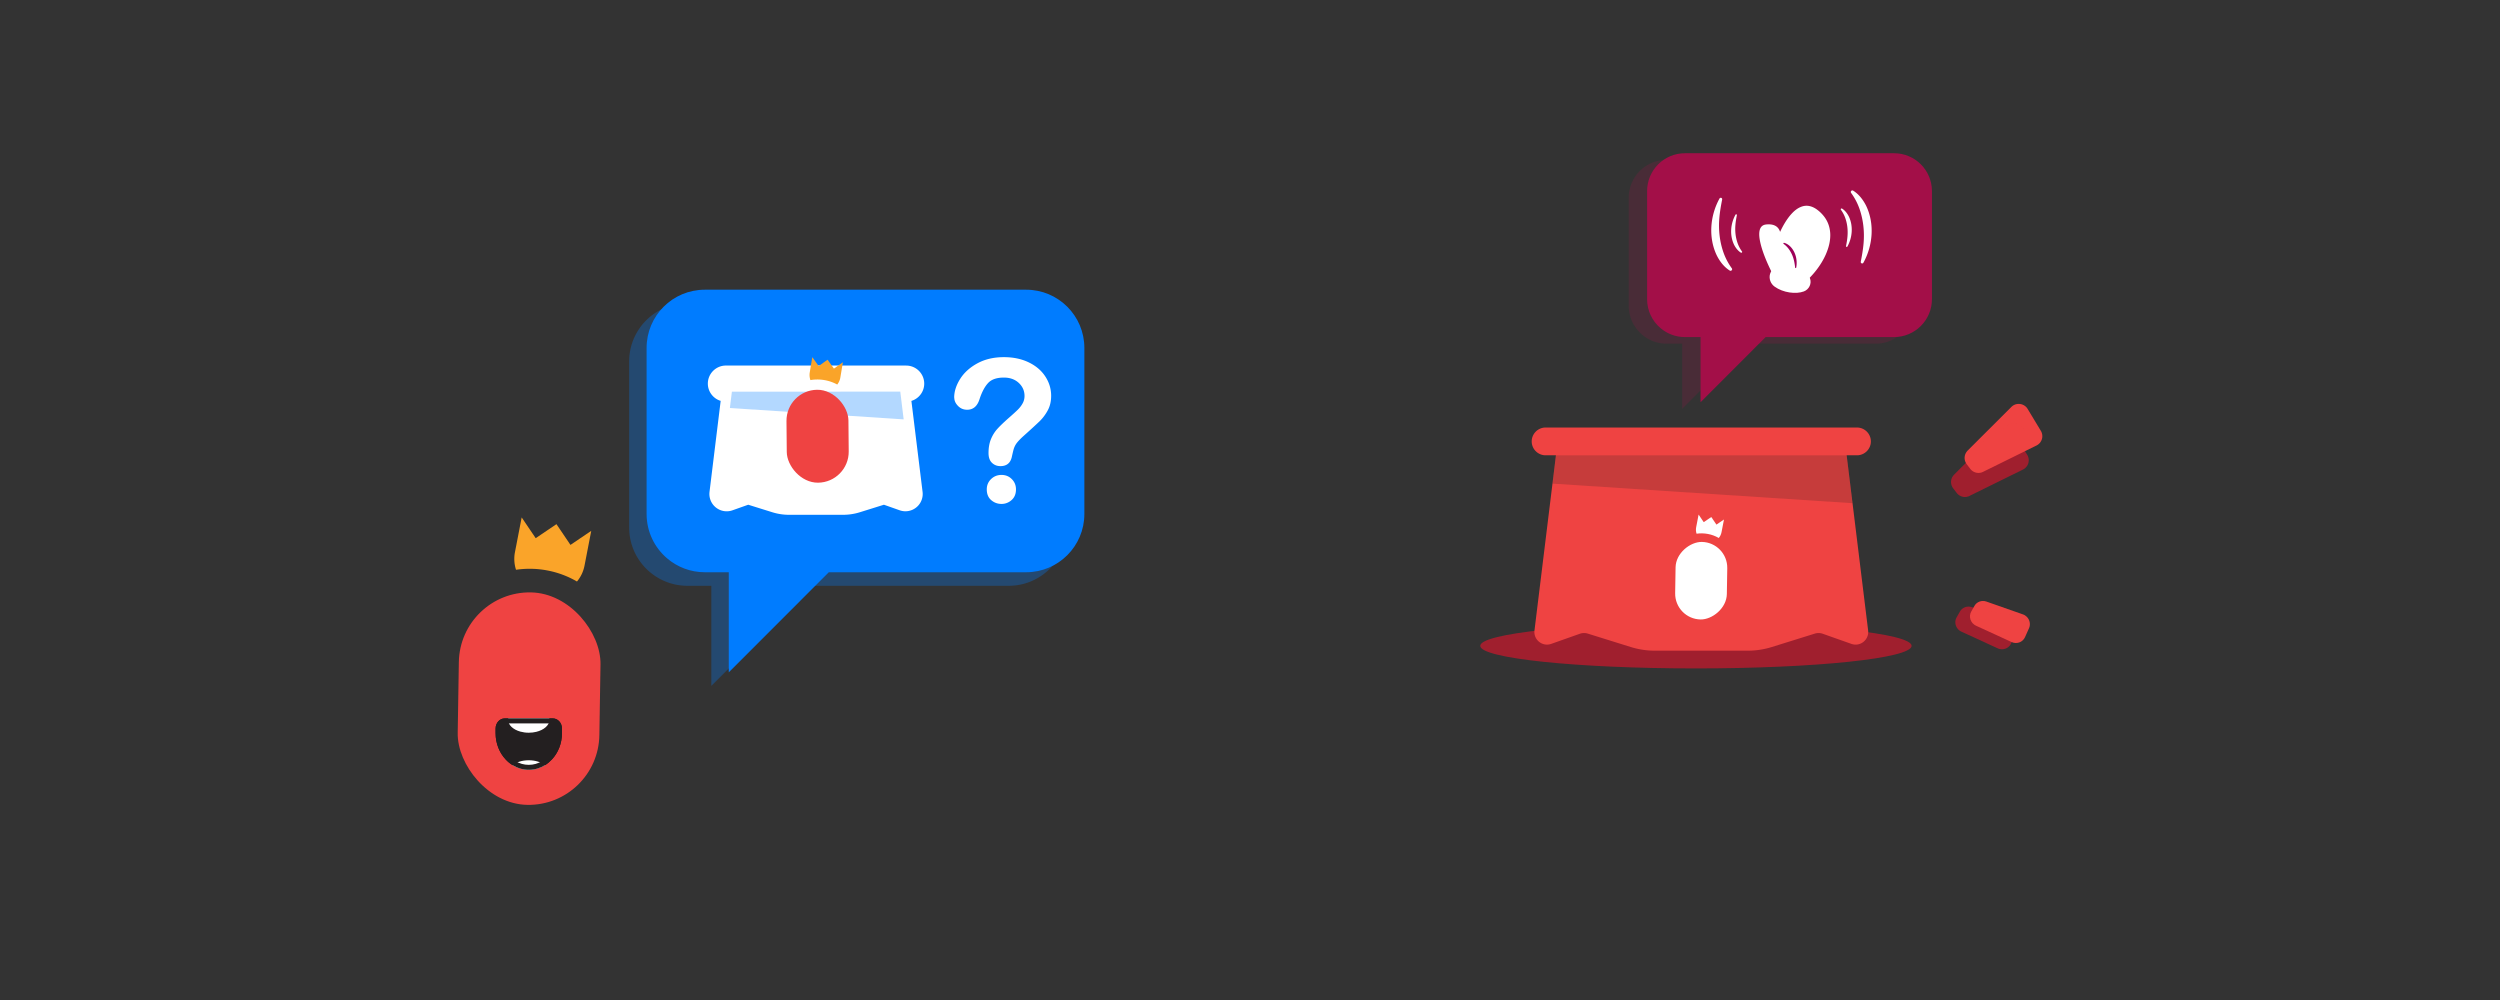 <svg xmlns="http://www.w3.org/2000/svg" id="Layer_1" data-name="Layer 1" viewBox="0 0 1000 400"><rect x="0" y="0" width="1000" height="400" fill="#333333" stroke="none"/><defs><style>.cls-1{fill:#fff}.cls-2,.cls-3{fill:#ef4342}.cls-7{fill:#a01f2e}.cls-8{fill:#007cff}.cls-9{opacity:.3}.cls-11{fill:#faa429}.cls-3{opacity:.05}.cls-13{fill:#231f20}</style></defs><path d="M810.9 181.97v-.02h-.01l-5.27-8.73c-.09-.14-.18-.28-.28-.41a4.167 4.167 0 0 0-5-1.23h-.02c-.05.02-.09.05-.14.08-.37.19-.73.44-1.05.75l-17.49 17.45c-.2.21-.37.43-.53.66a4.12 4.12 0 0 0 .16 4.8l1.4 1.84c1.21 1.58 3.36 2.1 5.14 1.2l20.97-10.34.4-.2a4.146 4.146 0 0 0 1.72-5.87Zm-7.25 66.13-14.82-5.21c-1.86-.67-3.93.07-4.87 1.76l-1.3 2.28c-.04.06-.06.13-.1.19-.03.06-.07.13-.1.19-.05.11-.09.23-.13.34 0 .02-.02.04-.02.06-.59 1.92.35 4.08 2.29 4.97l.25.11 14.21 6.53c2.06.94 4.48.07 5.4-1.96l1.66-3.7c.68-1.54.3-3.32-.82-4.49a4.2 4.2 0 0 0-1.65-1.08Z" class="cls-7"/><ellipse cx="678.37" cy="258.34" class="cls-7" rx="86.27" ry="9.03"/><path d="M651.49 122.32V79.1c0-8.39 6.79-15.16 15.16-15.16h83.62c8.37 0 15.16 6.78 15.16 15.16v43.22c0 8.37-6.79 15.16-15.16 15.16h-51.36l-26.04 26.05v-26.05h-6.22c-1.06 0-2.09-.11-3.08-.32-2.53-.52-4.82-1.67-6.72-3.28a15.122 15.122 0 0 1-5.36-11.57Z" style="fill:#a30f48;opacity:.2"/><path d="M664.2 131.24c2.64 2.24 6.05 3.59 9.8 3.59h6.22v26.05l26.04-26.05h51.36c8.37 0 15.16-6.79 15.16-15.16V76.45c0-8.38-6.79-15.16-15.16-15.16H674c-8.37 0-15.16 6.78-15.16 15.16v43.22c0 4.64 2.08 8.79 5.36 11.57Z" style="fill:#a30f48"/><path d="m786.7 185.69 1.4 1.84c1.21 1.58 3.36 2.1 5.14 1.2l20.97-10.34.4-.2a4.146 4.146 0 0 0 1.72-5.87l-5.28-8.75c-1.39-2.3-4.59-2.7-6.49-.8l-17.49 17.45c-.2.21-.37.43-.53.66a4.12 4.12 0 0 0 .16 4.8Z" class="cls-2"/><path d="m787.24 180.44 16.09-10.46a4.317 4.317 0 0 1 5.9 1.17l4.98 7.25.4-.2a4.17 4.17 0 0 0 1.7-5.89l-5.27-8.73c-1.39-2.31-4.59-2.7-6.5-.79l-17.49 17.45.17.21Z" class="cls-3"/><path d="m809.99 254.9 1.63-3.65c.67-1.52.29-3.27-.81-4.43-.44-.45-.97-.84-1.63-1.06l-14.61-5.13c-1.84-.66-3.87.07-4.8 1.74l-1.27 2.24c-1.16 2.03-.27 4.66 1.92 5.68l.24.11 14 6.43c2.03.93 4.41.07 5.32-1.93Z" class="cls-2"/><path d="M810.81 246.83c-.44-.45-.97-.84-1.63-1.06l-14.61-5.13c-1.84-.66-3.87.07-4.8 1.74l-1.28 2.25c-1.16 2.04-.26 4.67 1.93 5.67l.24.11 1.55-3.57c.67-1.54 2.3-2.43 3.99-2.18l14.61 2.18Z" class="cls-3"/><path d="M747.25 252.18c.45 3.72-3.16 6.63-6.7 5.37l-11.46-4.05a5.015 5.015 0 0 0-3.18-.05l-17.13 5.34c-3.12.98-6.38 1.48-9.65 1.48h-37.22c-3.28 0-6.53-.5-9.65-1.48l-17.12-5.34a5.046 5.046 0 0 0-3.19.05l-11.46 4.05c-3.53 1.25-7.15-1.65-6.7-5.37l7.2-58.74 1.38-11.32h-4.13c-3.06 0-5.56-2.5-5.56-5.55s2.5-5.56 5.56-5.56h124.55c3.06 0 5.56 2.5 5.56 5.56s-2.5 5.55-5.56 5.55h-4.13l2.35 19.15 6.24 50.9Z" class="cls-2"/><path d="m741 201.28-120.01-7.83 1.38-11.32h116.29l2.34 19.15z" class="cls-13" style="opacity:.2"/><rect width="31.02" height="20.68" x="665.01" y="221.96" class="cls-1" rx="10.34" ry="10.34" transform="rotate(-89.08 680.492 232.306)"/><path d="m689.59 207.8-.98 5.08c-.17.89-.56 1.68-1.1 2.32-1.31-.77-2.77-1.32-4.31-1.61-.77-.15-1.57-.23-2.38-.25-.75-.01-1.49.04-2.2.14-.26-.8-.33-1.68-.16-2.57l.98-5.08 2.05 3.03 3.03-2.05 2.05 3.03 3.03-2.05Zm19.27-99.84c-.39.47-.68 1.02-.85 1.63-.52 1.9.23 3.91 1.83 5.06 3.39 2.45 8.53 3.12 11.71 1.92 2.11-.8 3.24-3.19 2.42-5.29-.12-.31-.28-.61-.47-.9l-14.64-2.41Z" class="cls-1"/><path d="M730.33 101.77a29.72 29.72 0 0 1-1.62 3.11c-1.3 2.16-2.9 4.23-4.68 6.06-1.98 2.04-3.83 2.19-5.5 1.29-.49-.03-1-.08-1.52-.18-1.27.03-2.65-.15-4.11-.47-1.92-.69-3.36-1.75-4.39-3.11 0 0-.03 0-.03-.02 0 0 0-.02-.02-.03-.15-.3-.86-1.72-1.7-3.67-.94-2.18-2.02-5.01-2.61-7.62-.58-2.52-.69-4.83.2-6.17.43-.64 1.09-1.05 2.05-1.16 3.69-.41 5.11 1.26 5.64 2.96.91-1.98 2.49-4.96 4.57-7.23 1.07-1.17 2.28-2.16 3.61-2.71 1.15-.5 2.39-.67 3.69-.37.96.22 1.97.69 3.01 1.47.85.64 1.57 1.32 2.19 2.04.88 1 1.54 2.06 2.02 3.18.6 1.41.91 2.9.97 4.42.1 2.67-.57 5.47-1.77 8.19Z" class="cls-1"/><path d="M713.65 97.13c.99.25 1.86.85 2.57 1.58 2.08 2.18 2.83 5.44 2.26 8.35-.02.12-.13.19-.25.17-.1-.02-.16-.1-.17-.19-.11-.94-.24-1.86-.45-2.75-.4-1.76-1.14-3.42-2.23-4.85a9.36 9.36 0 0 0-1.94-1.88c-.21-.15-.04-.49.21-.42Z" style="fill:#9e0059"/><path d="M696.34 101.06c-1.2-.76-2.09-1.93-2.72-3.18-1.81-3.78-1.42-8.4.58-12.01.08-.14.26-.19.4-.12.12.07.17.2.15.32-.25 1.29-.48 2.56-.58 3.82-.22 2.5.04 5.01.87 7.37.42 1.18 1 2.28 1.76 3.32.22.29-.15.67-.45.46Zm-4.47 7.15c-2.28-1.44-3.96-3.65-5.16-6.04-3.44-7.16-2.69-15.93 1.1-22.77.15-.27.49-.37.77-.22.22.12.33.38.28.62-.48 2.45-.9 4.85-1.11 7.25-.42 4.74.08 9.51 1.65 13.98.79 2.23 1.89 4.33 3.33 6.3.41.56-.29 1.28-.86.88Zm44.95-24.78c1.2.76 2.09 1.93 2.72 3.18 1.81 3.78 1.42 8.4-.58 12.01-.08.14-.26.19-.4.12a.309.309 0 0 1-.15-.32c.25-1.29.48-2.56.58-3.82.22-2.5-.04-5.01-.87-7.37-.42-1.18-1-2.28-1.76-3.32-.22-.29.15-.67.45-.46Zm4.48-7.15c2.28 1.44 3.96 3.65 5.16 6.04 3.44 7.16 2.69 15.93-1.1 22.77-.15.27-.49.37-.77.22a.578.578 0 0 1-.28-.62c.48-2.45.9-4.85 1.11-7.25.42-4.74-.08-9.51-1.65-13.98-.79-2.23-1.89-4.33-3.33-6.3-.41-.56.29-1.28.86-.88Zm-32.81 32.2v.02s-.02 0-.03-.03c0 0 .02 0 .03.02Z" class="cls-1"/><g class="cls-9"><path d="M251.66 211.01V144.6c0-12.89 10.44-23.3 23.3-23.3h128.51c12.86 0 23.3 10.42 23.3 23.3v66.42c0 12.86-10.44 23.3-23.3 23.3h-78.93l-40.01 40.04v-40.04h-9.56c-1.63 0-3.21-.17-4.74-.49a23.08 23.08 0 0 1-10.32-5.04c-5.04-4.27-8.24-10.65-8.24-17.78Z" class="cls-8"/></g><path d="M266.89 223.38c4.06 3.45 9.3 5.52 15.06 5.52h9.56v40.04l40.01-40.04h78.93c12.86 0 23.3-10.44 23.3-23.3v-66.42c0-12.88-10.44-23.3-23.3-23.3H281.94c-12.87 0-23.31 10.41-23.3 23.3v66.41c0 7.14 3.2 13.51 8.24 17.78Z" class="cls-8"/><path d="M315.65 203.92c-2.11 0-4.19-.32-6.19-.95l-9.91-3.09a.947.947 0 0 0-.28-.04c-.1 0-.21.02-.31.05l-6.63 2.34a4.9 4.9 0 0 1-1.65.29 4.935 4.935 0 0 1-4.89-5.53l4.7-38.33h-.13c-2.88 0-5.22-2.34-5.22-5.21s2.34-5.22 5.22-5.22h72.14c2.88 0 5.22 2.34 5.22 5.22s-2.34 5.21-5.22 5.21h-.13l4.7 38.33a4.935 4.935 0 0 1-4.89 5.53c-.56 0-1.11-.1-1.65-.29l-6.64-2.35c-.1-.03-.2-.05-.3-.05-.09 0-.18.01-.27.04l-9.93 3.1c-1.99.63-4.08.95-6.19.95h-21.56Z" class="cls-1"/><path d="M362.5 150.22a3.23 3.23 0 0 1 3.22 3.22c0 1.77-1.45 3.21-3.22 3.21h-2.39l1.36 11.09 3.62 29.48c.22 1.81-1.22 3.28-2.9 3.28-.32 0-.65-.05-.98-.17l-6.64-2.35c-.31-.11-.64-.17-.97-.17-.3 0-.59.05-.88.14l-9.92 3.09c-1.81.57-3.69.86-5.59.86h-21.56c-1.9 0-3.78-.29-5.59-.86l-9.91-3.09c-.29-.09-.58-.14-.88-.14-.33 0-.66.06-.97.17l-6.64 2.35c-.33.12-.66.17-.98.17-1.68 0-3.12-1.48-2.9-3.28l4.17-34.02.8-6.55h-2.39c-1.77 0-3.22-1.45-3.22-3.21s1.45-3.22 3.22-3.22h72.14m0-4h-72.14c-3.98 0-7.22 3.24-7.22 7.22 0 3.25 2.17 6.01 5.13 6.91l-.29 2.38-4.17 34.02a6.93 6.93 0 0 0 1.68 5.43 6.93 6.93 0 0 0 5.18 2.34c.79 0 1.57-.13 2.32-.4l6.3-2.23 9.58 2.99c2.19.69 4.47 1.04 6.78 1.04h21.56c2.31 0 4.6-.35 6.79-1.04l9.57-2.99 6.29 2.22c.75.26 1.53.4 2.31.4a6.919 6.919 0 0 0 6.86-7.76l-3.62-29.48-.85-6.91c1.12-.34 2.16-.95 3.01-1.81a7.148 7.148 0 0 0 2.12-5.1c0-3.98-3.24-7.22-7.22-7.22Z" class="cls-1"/><g class="cls-9"><path d="m361.47 167.75-69.52-4.54.81-6.55 67.35-.01 1.36 11.1z" class="cls-8"/></g><rect width="24.78" height="37.17" x="314.64" y="155.93" class="cls-2" rx="12.39" ry="12.39" transform="rotate(-.53 324.6 173.391)"/><path d="m337.16 144.89-1.02 6.11a6.186 6.186 0 0 1-1.25 2.82c-1.6-.88-3.35-1.49-5.22-1.8-.93-.15-1.88-.23-2.86-.22-.9 0-1.78.09-2.64.24a6.2 6.2 0 0 1-.27-3.07l1.02-6.11 2.54 3.56 3.57-2.54 2.54 3.57 3.57-2.55Z" class="cls-11"/><path d="m290.32 151.86 72.11-2.05" style="fill:none"/><path d="M381.67 159.07c0-2.46.79-4.94 2.37-7.47 1.58-2.52 3.88-4.61 6.9-6.26 3.03-1.65 6.55-2.48 10.59-2.48 3.75 0 7.06.69 9.93 2.07s5.09 3.26 6.65 5.64c1.56 2.38 2.35 4.96 2.35 7.76 0 2.2-.45 4.12-1.34 5.78-.89 1.65-1.95 3.08-3.18 4.29-1.23 1.2-3.43 3.23-6.61 6.07-.88.8-1.58 1.51-2.11 2.11-.53.61-.92 1.16-1.18 1.67-.26.5-.46 1.01-.6 1.51-.14.5-.36 1.39-.64 2.66-.49 2.69-2.03 4.03-4.62 4.03-1.34 0-2.48-.44-3.39-1.32-.92-.88-1.38-2.18-1.38-3.92 0-2.17.34-4.05 1.01-5.64.67-1.59 1.56-2.99 2.68-4.19 1.11-1.2 2.61-2.63 4.5-4.29 1.65-1.45 2.85-2.54 3.59-3.28.74-.74 1.36-1.56 1.86-2.46a6 6 0 0 0 .76-2.95c0-2.07-.77-3.81-2.31-5.24-1.54-1.42-3.52-2.13-5.95-2.13-2.84 0-4.94.72-6.28 2.15-1.34 1.43-2.48 3.55-3.41 6.34-.88 2.92-2.55 4.38-5 4.38-1.45 0-2.67-.51-3.66-1.53-1-1.02-1.49-2.13-1.49-3.32Zm18.93 42.5c-1.58 0-2.95-.51-4.13-1.53-1.18-1.02-1.76-2.45-1.76-4.29 0-1.63.57-3 1.71-4.11 1.14-1.11 2.53-1.67 4.19-1.67 1.63 0 3 .56 4.11 1.67 1.11 1.11 1.67 2.48 1.67 4.11 0 1.81-.58 3.23-1.75 4.27-1.16 1.03-2.51 1.55-4.03 1.55Z" class="cls-1"/><rect width="56.67" height="85" x="183.29" y="236.96" class="cls-2" rx="28.33" ry="28.33" transform="rotate(.92 212.137 280.428)"/><path d="m236.5 212.33-2.69 13.91c-.47 2.43-1.53 4.59-3.02 6.37-3.6-2.1-7.58-3.61-11.82-4.42-2.12-.41-4.29-.64-6.52-.67-2.05-.03-4.07.1-6.04.39a14.1 14.1 0 0 1-.43-7.03l2.69-13.91 5.61 8.3 8.3-5.61 5.61 8.3 8.3-5.62Z" class="cls-11"/><path d="M198.23 291.41v1.84c0 4.13 1.54 7.86 4.03 10.52.83.9 1.76 1.67 2.77 2.29 1.91 1.2 4.12 1.87 6.48 1.87 2.36 0 4.57-.68 6.49-1.87 1.01-.62 1.94-1.4 2.77-2.29 2.48-2.66 4.02-6.39 4.02-10.52v-1.84c0-2.24-1.64-4.05-3.67-4.05H201.9c-2.02 0-3.67 1.81-3.67 4.05Z" class="cls-13"/><path d="M203.26 287.94c0 2.08 1.98 3.88 4.84 4.69 1.04.29 2.19.46 3.41.46 1.06 0 2.08-.13 3.02-.36 3.06-.75 5.23-2.61 5.23-4.79 0-.19-.02-.38-.05-.58h-16.4c-.03.19-.05.39-.05.58Zm1.76 18.13c1.91 1.2 4.12 1.87 6.48 1.87 2.36 0 4.57-.68 6.49-1.87-1.51-1.2-3.86-1.97-6.49-1.97s-4.97.77-6.48 1.97Z" class="cls-1"/><path d="M221.11 289.36c.92 0 1.67.92 1.67 2.05v1.84c0 3.49-1.24 6.75-3.49 9.16-.72.78-1.51 1.44-2.36 1.96-1.67 1.04-3.5 1.57-5.43 1.57s-3.78-.54-5.42-1.57c-.86-.53-1.65-1.19-2.36-1.96-2.25-2.41-3.49-5.66-3.49-9.16v-1.84c0-1.11.76-2.05 1.67-2.05h19.22m0-2H201.9c-2.02 0-3.67 1.81-3.67 4.05v1.84c0 4.13 1.54 7.86 4.03 10.52.83.9 1.76 1.67 2.77 2.29 1.91 1.2 4.12 1.87 6.48 1.87s4.57-.68 6.49-1.87c1.01-.62 1.94-1.4 2.77-2.29 2.48-2.66 4.02-6.39 4.02-10.52v-1.84c0-2.24-1.64-4.05-3.67-4.05Z" class="cls-13"/></svg>